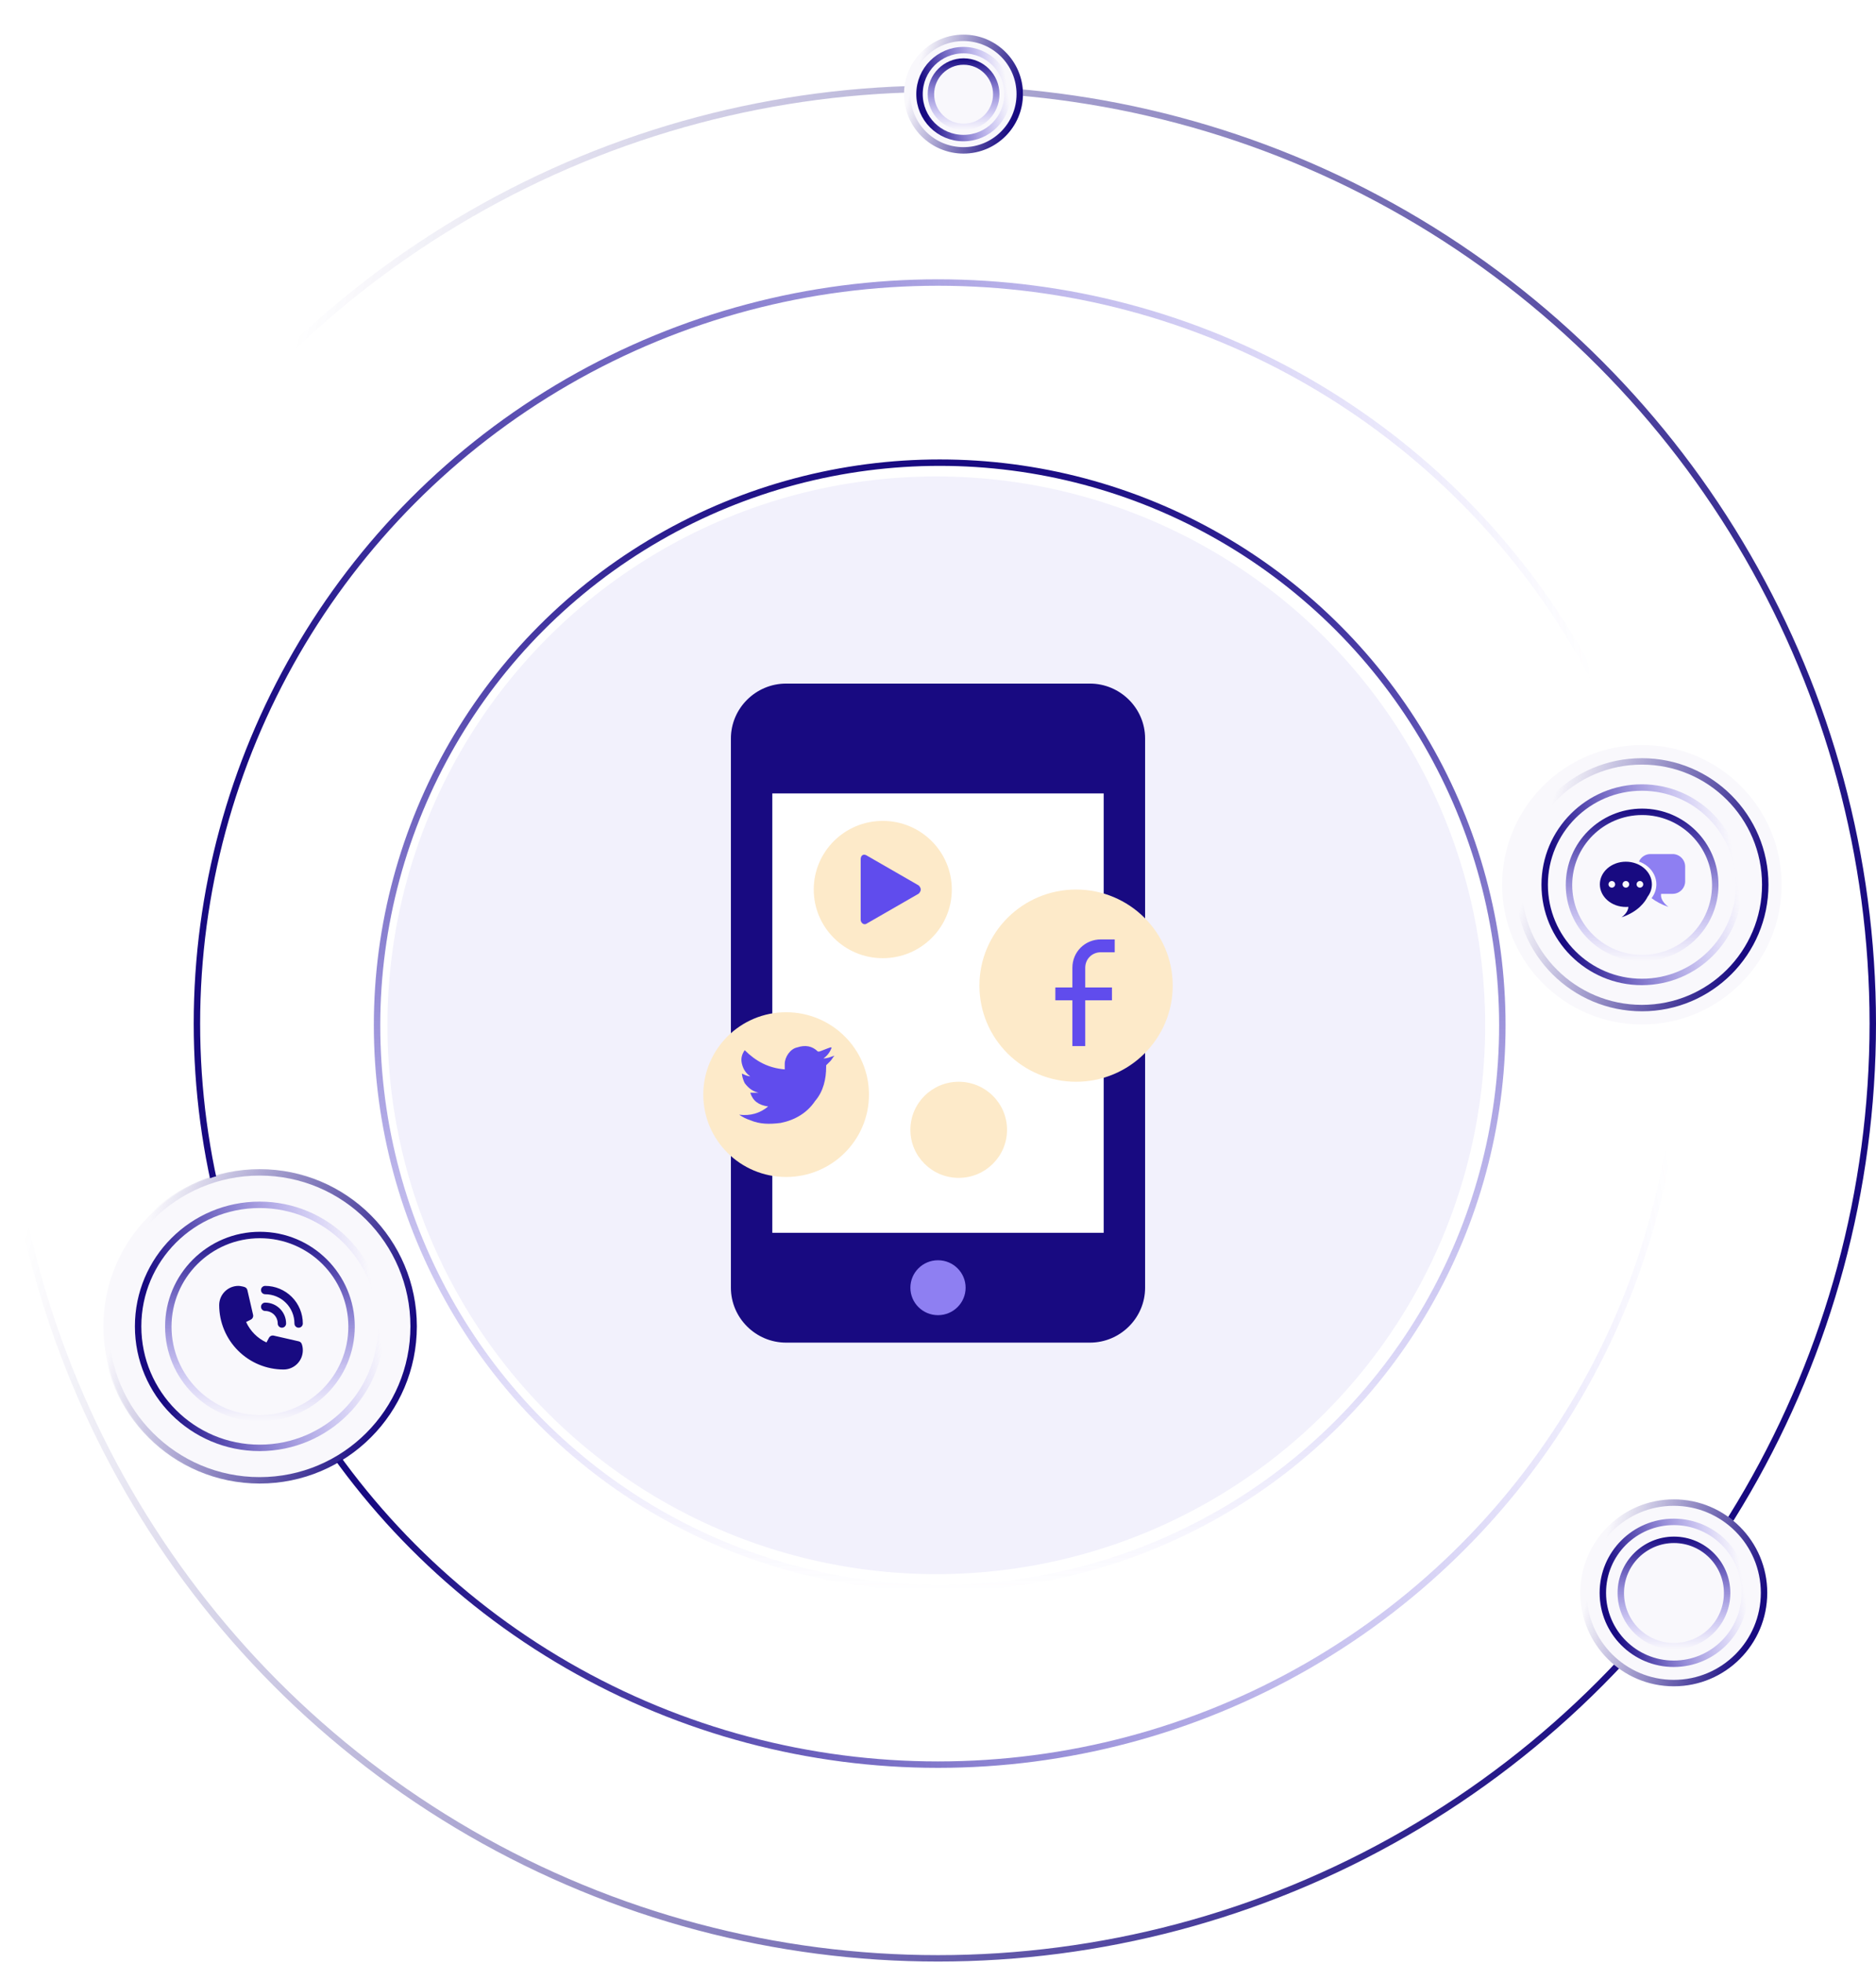 <svg width="584" height="611" viewBox="0 0 584 611" fill="none" xmlns="http://www.w3.org/2000/svg">
<circle cx="292.528" cy="319.18" r="175.152" stroke="url(#paint0_linear)" stroke-width="2"/>
<circle cx="291.471" cy="319.18" r="170.862" fill="#F2F1FC"/>
<path d="M339.279 417.973H244.722C235.267 417.973 227.53 410.279 227.53 400.876V229.903C227.53 220.499 235.267 212.806 244.722 212.806H339.279C348.734 212.806 356.471 220.499 356.471 229.903V400.876C356.471 410.279 348.734 417.973 339.279 417.973Z" fill="#180A81"/>
<path d="M343.576 383.778V247L240.424 247L240.424 383.778H343.576Z" fill="white"/>
<path d="M291.999 409.424C296.747 409.424 300.595 405.597 300.595 400.876C300.595 396.155 296.747 392.327 291.999 392.327C287.252 392.327 283.403 396.155 283.403 400.876C283.403 405.597 287.252 409.424 291.999 409.424Z" fill="#8E7FF2"/>
<g filter="url(#filter0_d)">
<path d="M334.98 336.761C351.596 336.761 365.066 323.366 365.066 306.841C365.066 290.317 351.596 276.921 334.98 276.921C318.364 276.921 304.894 290.317 304.894 306.841C304.894 323.366 318.364 336.761 334.98 336.761Z" fill="#FDEAC9"/>
</g>
<path d="M347.011 294.446H342.713C338.845 294.446 335.836 297.438 335.836 301.285V325.649" stroke="#604CED" stroke-width="4" stroke-miterlimit="10"/>
<path d="M346.154 309.406H328.532" stroke="#604CED" stroke-width="4" stroke-miterlimit="10"/>
<g filter="url(#filter1_d)">
<path d="M244.722 362.407C258.964 362.407 270.51 350.925 270.51 336.761C270.51 322.597 258.964 311.115 244.722 311.115C230.479 311.115 218.934 322.597 218.934 336.761C218.934 350.925 230.479 362.407 244.722 362.407Z" fill="#FDEAC9"/>
</g>
<path d="M244.29 332.913C244.29 332.485 244.29 331.631 244.29 331.203C244.29 329.066 246.009 326.501 248.158 326.074C250.737 325.219 252.886 325.646 254.605 327.356H255.035C256.324 326.929 257.184 326.501 258.473 326.074C258.473 326.074 258.473 326.074 258.903 326.074C258.473 327.356 257.614 328.639 256.324 329.493C257.614 329.493 258.473 329.066 259.763 328.639C259.333 329.066 258.903 329.921 258.473 330.348C258.043 330.776 257.614 331.203 257.184 331.631V332.058C257.184 335.905 256.324 339.752 253.745 342.744C251.167 346.591 247.298 348.728 243 349.583C239.562 350.01 236.553 350.01 233.545 348.728C232.255 348.3 231.396 347.873 230.106 347.018C233.545 347.446 236.553 346.591 239.132 344.453C236.124 344.026 234.404 342.744 233.545 340.179C234.404 340.179 235.264 340.179 236.124 340.179C234.404 339.752 233.115 338.897 231.826 337.187C231.396 336.332 230.966 335.05 230.966 334.195C231.826 334.623 232.685 335.05 233.545 335.05C232.255 334.195 231.396 332.913 230.966 331.203C230.536 329.493 230.966 328.211 231.826 326.929C235.264 330.348 239.132 332.485 244.29 332.913Z" fill="#604CED"/>
<path d="M274.808 298.293C286.677 298.293 296.298 288.725 296.298 276.921C296.298 265.118 286.677 255.55 274.808 255.55C262.94 255.55 253.318 265.118 253.318 276.921C253.318 288.725 262.94 298.293 274.808 298.293Z" fill="#FDEAC9"/>
<path d="M285.983 275.64L269.651 266.236C268.791 265.809 267.932 266.236 267.932 267.519V286.326C267.932 287.181 268.791 288.035 269.651 287.608L285.983 278.205C286.843 277.35 286.843 276.495 285.983 275.64Z" fill="#604CED"/>
<g filter="url(#filter2_d)">
<path d="M298.446 366.681C306.754 366.681 313.489 359.983 313.489 351.721C313.489 343.459 306.754 336.761 298.446 336.761C290.138 336.761 283.403 343.459 283.403 351.721C283.403 359.983 290.138 366.681 298.446 366.681Z" fill="#FDEAC9"/>
</g>
<circle cx="292" cy="318.65" r="291" stroke="url(#paint1_linear)" stroke-width="2"/>
<circle cx="292" cy="318.651" r="230.696" stroke="url(#paint2_linear)" stroke-width="2"/>
<circle cx="299.934" cy="29.296" r="18.515" fill="#F9F8FC"/>
<g filter="url(#filter3_d)">
<circle cx="299.934" cy="29.296" r="17.515" stroke="url(#paint3_linear)" stroke-width="2"/>
<circle cx="299.935" cy="29.295" r="13.691" stroke="url(#paint4_linear)" stroke-width="2"/>
<circle cx="299.968" cy="29.329" r="10.169" stroke="url(#paint5_linear)" stroke-width="2"/>
</g>
<circle cx="521.05" cy="495.861" r="29.094" fill="#F9F8FC"/>
<g filter="url(#filter4_d)">
<circle cx="521.05" cy="495.861" r="28.094" stroke="url(#paint6_linear)" stroke-width="2"/>
<circle cx="521.05" cy="495.859" r="22.086" stroke="url(#paint7_linear)" stroke-width="2"/>
<circle cx="521.105" cy="495.915" r="16.551" stroke="url(#paint8_linear)" stroke-width="2"/>
</g>
<circle cx="80.827" cy="412.902" r="48.633" fill="#F9F8FC"/>
<g filter="url(#filter5_d)">
<circle cx="80.825" cy="412.903" r="47.938" stroke="url(#paint9_linear)" stroke-width="2"/>
<circle cx="80.828" cy="412.903" r="37.832" stroke="url(#paint10_linear)" stroke-width="2"/>
<circle cx="80.917" cy="412.991" r="28.523" stroke="url(#paint11_linear)" stroke-width="2"/>
</g>
<path d="M82.552 408.117C83.587 408.117 84.581 408.528 85.313 409.261C86.045 409.993 86.457 410.986 86.457 412.022C86.457 412.367 86.594 412.698 86.838 412.942C87.082 413.186 87.413 413.324 87.758 413.324C88.103 413.324 88.435 413.186 88.679 412.942C88.923 412.698 89.06 412.367 89.06 412.022C89.06 410.296 88.374 408.64 87.154 407.42C85.933 406.199 84.278 405.514 82.552 405.514C82.206 405.514 81.875 405.651 81.631 405.895C81.387 406.139 81.25 406.47 81.25 406.815C81.25 407.161 81.387 407.492 81.631 407.736C81.875 407.98 82.206 408.117 82.552 408.117Z" fill="#180A81"/>
<path d="M82.552 402.911C84.968 402.911 87.286 403.871 88.995 405.58C90.703 407.288 91.663 409.606 91.663 412.023C91.663 412.368 91.8 412.699 92.044 412.943C92.289 413.187 92.62 413.324 92.965 413.324C93.31 413.324 93.641 413.187 93.885 412.943C94.129 412.699 94.267 412.368 94.267 412.023C94.267 408.916 93.032 405.936 90.835 403.739C88.638 401.542 85.659 400.308 82.552 400.308C82.206 400.308 81.875 400.445 81.631 400.689C81.387 400.933 81.25 401.264 81.25 401.609C81.25 401.954 81.387 402.286 81.631 402.53C81.875 402.774 82.206 402.911 82.552 402.911Z" fill="#180A81"/>
<path d="M93.941 418.414C93.87 418.205 93.746 418.017 93.582 417.869C93.418 417.721 93.219 417.618 93.004 417.568L85.194 415.784C84.982 415.736 84.761 415.742 84.552 415.801C84.343 415.86 84.152 415.971 83.996 416.123C83.814 416.292 83.801 416.305 82.955 417.919C80.148 416.625 77.898 414.367 76.616 411.554C78.269 410.721 78.282 410.721 78.451 410.526C78.603 410.37 78.714 410.179 78.773 409.97C78.832 409.761 78.838 409.54 78.79 409.328L77.007 401.609C76.957 401.394 76.853 401.195 76.705 401.031C76.557 400.867 76.369 400.744 76.16 400.672C75.856 400.564 75.543 400.485 75.223 400.438C74.894 400.361 74.559 400.318 74.221 400.308C72.633 400.308 71.11 400.938 69.987 402.061C68.864 403.184 68.233 404.707 68.233 406.295C68.24 411.61 70.354 416.704 74.112 420.462C77.87 424.22 82.965 426.334 88.279 426.341C89.065 426.341 89.844 426.186 90.57 425.885C91.297 425.584 91.957 425.143 92.513 424.587C93.069 424.031 93.51 423.371 93.811 422.644C94.112 421.918 94.266 421.139 94.266 420.353C94.267 420.022 94.241 419.691 94.188 419.364C94.134 419.041 94.051 418.723 93.941 418.414Z" fill="#180A81"/>
<circle cx="511.125" cy="275.427" r="43.501" fill="#F9F8FC"/>
<g filter="url(#filter6_d)">
<circle cx="511.125" cy="275.426" r="38.397" stroke="url(#paint12_linear)" stroke-width="2"/>
<circle cx="511.122" cy="275.427" r="30.261" stroke="url(#paint13_linear)" stroke-width="2"/>
<circle cx="511.194" cy="275.498" r="22.767" stroke="url(#paint14_linear)" stroke-width="2"/>
</g>
<g filter="url(#filter7_d)">
<path d="M524.593 269.776V274.358C524.593 276.502 522.839 278.257 520.694 278.257H517.105C516.713 280.506 519.415 282.338 519.415 282.338C517.186 281.589 515.47 280.618 514.15 279.613C514.175 279.567 514.198 279.522 514.218 279.479C515.105 278.286 515.63 276.846 515.63 275.3C515.63 273.157 514.629 271.226 513.047 269.851C512.238 269.147 511.275 268.587 510.21 268.204C510.817 266.837 512.189 265.878 513.774 265.878H520.694C522.839 265.878 524.593 267.632 524.593 269.776Z" fill="#8E7FF2"/>
<path d="M506.134 268.255C501.662 268.255 498.037 271.41 498.037 275.3C498.037 279.19 501.662 282.343 506.134 282.343C506.393 282.343 506.648 282.332 506.9 282.312C506.888 284.147 504.777 285.578 504.777 285.578C510.057 283.806 512.172 280.655 512.909 279.156C513.743 278.049 514.231 276.724 514.231 275.3C514.231 271.41 510.605 268.255 506.134 268.255ZM501.762 276.331C501.192 276.331 500.729 275.87 500.729 275.3C500.729 274.73 501.192 274.266 501.762 274.266C502.333 274.266 502.796 274.73 502.796 275.3C502.796 275.87 502.333 276.331 501.762 276.331ZM506.134 276.331C505.563 276.331 505.1 275.87 505.1 275.3C505.1 274.73 505.563 274.266 506.134 274.266C506.704 274.266 507.167 274.73 507.167 275.3C507.167 275.87 506.704 276.331 506.134 276.331ZM510.505 276.331C509.934 276.331 509.472 275.87 509.472 275.3C509.472 274.73 509.934 274.266 510.505 274.266C511.075 274.266 511.539 274.73 511.539 275.3C511.539 275.87 511.075 276.331 510.505 276.331Z" fill="#180A81"/>
</g>
<defs>
<filter id="filter0_d" x="294.894" y="266.921" width="80.172" height="79.841" filterUnits="userSpaceOnUse" color-interpolation-filters="sRGB">
<feFlood flood-opacity="0" result="BackgroundImageFix"/>
<feColorMatrix in="SourceAlpha" type="matrix" values="0 0 0 0 0 0 0 0 0 0 0 0 0 0 0 0 0 0 127 0"/>
<feOffset/>
<feGaussianBlur stdDeviation="5"/>
<feColorMatrix type="matrix" values="0 0 0 0 0.557 0 0 0 0 0.498 0 0 0 0 0.949 0 0 0 0.2 0"/>
<feBlend mode="normal" in2="BackgroundImageFix" result="effect1_dropShadow"/>
<feBlend mode="normal" in="SourceGraphic" in2="effect1_dropShadow" result="shape"/>
</filter>
<filter id="filter1_d" x="208.934" y="305.115" width="71.576" height="71.292" filterUnits="userSpaceOnUse" color-interpolation-filters="sRGB">
<feFlood flood-opacity="0" result="BackgroundImageFix"/>
<feColorMatrix in="SourceAlpha" type="matrix" values="0 0 0 0 0 0 0 0 0 0 0 0 0 0 0 0 0 0 127 0"/>
<feOffset dy="4"/>
<feGaussianBlur stdDeviation="5"/>
<feColorMatrix type="matrix" values="0 0 0 0 0.557 0 0 0 0 0.498 0 0 0 0 0.949 0 0 0 0.2 0"/>
<feBlend mode="normal" in2="BackgroundImageFix" result="effect1_dropShadow"/>
<feBlend mode="normal" in="SourceGraphic" in2="effect1_dropShadow" result="shape"/>
</filter>
<filter id="filter2_d" x="278.403" y="331.761" width="40.086" height="39.92" filterUnits="userSpaceOnUse" color-interpolation-filters="sRGB">
<feFlood flood-opacity="0" result="BackgroundImageFix"/>
<feColorMatrix in="SourceAlpha" type="matrix" values="0 0 0 0 0 0 0 0 0 0 0 0 0 0 0 0 0 0 127 0"/>
<feOffset/>
<feGaussianBlur stdDeviation="2.5"/>
<feColorMatrix type="matrix" values="0 0 0 0 0.376 0 0 0 0 0.298 0 0 0 0 0.929 0 0 0 0.2 0"/>
<feBlend mode="normal" in2="BackgroundImageFix" result="effect1_dropShadow"/>
<feBlend mode="normal" in="SourceGraphic" in2="effect1_dropShadow" result="shape"/>
</filter>
<filter id="filter3_d" x="271.42" y="0.781" width="57.029" height="57.029" filterUnits="userSpaceOnUse" color-interpolation-filters="sRGB">
<feFlood flood-opacity="0" result="BackgroundImageFix"/>
<feColorMatrix in="SourceAlpha" type="matrix" values="0 0 0 0 0 0 0 0 0 0 0 0 0 0 0 0 0 0 127 0"/>
<feOffset/>
<feGaussianBlur stdDeviation="5"/>
<feColorMatrix type="matrix" values="0 0 0 0 0.376 0 0 0 0 0.298 0 0 0 0 0.929 0 0 0 0.1 0"/>
<feBlend mode="normal" in2="BackgroundImageFix" result="effect1_dropShadow"/>
<feBlend mode="normal" in="SourceGraphic" in2="effect1_dropShadow" result="shape"/>
</filter>
<filter id="filter4_d" x="481.956" y="456.767" width="78.188" height="78.188" filterUnits="userSpaceOnUse" color-interpolation-filters="sRGB">
<feFlood flood-opacity="0" result="BackgroundImageFix"/>
<feColorMatrix in="SourceAlpha" type="matrix" values="0 0 0 0 0 0 0 0 0 0 0 0 0 0 0 0 0 0 127 0"/>
<feOffset/>
<feGaussianBlur stdDeviation="5"/>
<feColorMatrix type="matrix" values="0 0 0 0 0.376 0 0 0 0 0.298 0 0 0 0 0.929 0 0 0 0.1 0"/>
<feBlend mode="normal" in2="BackgroundImageFix" result="effect1_dropShadow"/>
<feBlend mode="normal" in="SourceGraphic" in2="effect1_dropShadow" result="shape"/>
</filter>
<filter id="filter5_d" x="21.887" y="353.965" width="117.877" height="117.877" filterUnits="userSpaceOnUse" color-interpolation-filters="sRGB">
<feFlood flood-opacity="0" result="BackgroundImageFix"/>
<feColorMatrix in="SourceAlpha" type="matrix" values="0 0 0 0 0 0 0 0 0 0 0 0 0 0 0 0 0 0 127 0"/>
<feOffset/>
<feGaussianBlur stdDeviation="5"/>
<feColorMatrix type="matrix" values="0 0 0 0 0.376 0 0 0 0 0.298 0 0 0 0 0.929 0 0 0 0.1 0"/>
<feBlend mode="normal" in2="BackgroundImageFix" result="effect1_dropShadow"/>
<feBlend mode="normal" in="SourceGraphic" in2="effect1_dropShadow" result="shape"/>
</filter>
<filter id="filter6_d" x="461.728" y="226.029" width="98.794" height="98.794" filterUnits="userSpaceOnUse" color-interpolation-filters="sRGB">
<feFlood flood-opacity="0" result="BackgroundImageFix"/>
<feColorMatrix in="SourceAlpha" type="matrix" values="0 0 0 0 0 0 0 0 0 0 0 0 0 0 0 0 0 0 127 0"/>
<feOffset/>
<feGaussianBlur stdDeviation="5"/>
<feColorMatrix type="matrix" values="0 0 0 0 0.376 0 0 0 0 0.298 0 0 0 0 0.929 0 0 0 0.1 0"/>
<feBlend mode="normal" in2="BackgroundImageFix" result="effect1_dropShadow"/>
<feBlend mode="normal" in="SourceGraphic" in2="effect1_dropShadow" result="shape"/>
</filter>
<filter id="filter7_d" x="488.037" y="255.878" width="46.556" height="39.7" filterUnits="userSpaceOnUse" color-interpolation-filters="sRGB">
<feFlood flood-opacity="0" result="BackgroundImageFix"/>
<feColorMatrix in="SourceAlpha" type="matrix" values="0 0 0 0 0 0 0 0 0 0 0 0 0 0 0 0 0 0 127 0"/>
<feOffset/>
<feGaussianBlur stdDeviation="5"/>
<feColorMatrix type="matrix" values="0 0 0 0 0.376 0 0 0 0 0.298 0 0 0 0 0.929 0 0 0 0.1 0"/>
<feBlend mode="normal" in2="BackgroundImageFix" result="effect1_dropShadow"/>
<feBlend mode="normal" in="SourceGraphic" in2="effect1_dropShadow" result="shape"/>
</filter>
<linearGradient id="paint0_linear" x1="292.528" y1="143.028" x2="292.528" y2="495.333" gradientUnits="userSpaceOnUse">
<stop stop-color="#180A81"/>
<stop offset="1" stop-color="#604CED" stop-opacity="0"/>
</linearGradient>
<linearGradient id="paint1_linear" x1="548.029" y1="407.52" x2="46.551" y2="255.172" gradientUnits="userSpaceOnUse">
<stop offset="0.003" stop-color="#180A81"/>
<stop offset="1" stop-color="#180A81" stop-opacity="0"/>
</linearGradient>
<linearGradient id="paint2_linear" x1="82.522" y1="259.404" x2="493.015" y2="193.81" gradientUnits="userSpaceOnUse">
<stop stop-color="#180A81"/>
<stop offset="1" stop-color="#604CED" stop-opacity="0"/>
</linearGradient>
<linearGradient id="paint3_linear" x1="316.168" y1="34.931" x2="284.372" y2="25.271" gradientUnits="userSpaceOnUse">
<stop offset="0.003" stop-color="#180A81"/>
<stop offset="1" stop-color="#180A81" stop-opacity="0"/>
</linearGradient>
<linearGradient id="paint4_linear" x1="286.653" y1="25.539" x2="312.68" y2="21.38" gradientUnits="userSpaceOnUse">
<stop stop-color="#180A81"/>
<stop offset="1" stop-color="#604CED" stop-opacity="0"/>
</linearGradient>
<linearGradient id="paint5_linear" x1="299.968" y1="18.16" x2="299.968" y2="40.498" gradientUnits="userSpaceOnUse">
<stop stop-color="#180A81"/>
<stop offset="1" stop-color="#604CED" stop-opacity="0"/>
</linearGradient>
<linearGradient id="paint6_linear" x1="546.56" y1="504.716" x2="496.594" y2="489.536" gradientUnits="userSpaceOnUse">
<stop offset="0.003" stop-color="#180A81"/>
<stop offset="1" stop-color="#180A81" stop-opacity="0"/>
</linearGradient>
<linearGradient id="paint7_linear" x1="500.179" y1="489.956" x2="541.079" y2="483.42" gradientUnits="userSpaceOnUse">
<stop stop-color="#180A81"/>
<stop offset="1" stop-color="#604CED" stop-opacity="0"/>
</linearGradient>
<linearGradient id="paint8_linear" x1="521.105" y1="478.363" x2="521.105" y2="513.466" gradientUnits="userSpaceOnUse">
<stop stop-color="#180A81"/>
<stop offset="1" stop-color="#604CED" stop-opacity="0"/>
</linearGradient>
<linearGradient id="paint9_linear" x1="123.735" y1="427.798" x2="39.688" y2="402.265" gradientUnits="userSpaceOnUse">
<stop offset="0.003" stop-color="#180A81"/>
<stop offset="1" stop-color="#180A81" stop-opacity="0"/>
</linearGradient>
<linearGradient id="paint10_linear" x1="45.72" y1="402.973" x2="114.517" y2="391.98" gradientUnits="userSpaceOnUse">
<stop stop-color="#180A81"/>
<stop offset="1" stop-color="#604CED" stop-opacity="0"/>
</linearGradient>
<linearGradient id="paint11_linear" x1="80.917" y1="383.469" x2="80.917" y2="442.514" gradientUnits="userSpaceOnUse">
<stop stop-color="#180A81"/>
<stop offset="1" stop-color="#604CED" stop-opacity="0"/>
</linearGradient>
<linearGradient id="paint12_linear" x1="545.668" y1="287.417" x2="478.008" y2="266.862" gradientUnits="userSpaceOnUse">
<stop offset="0.003" stop-color="#180A81"/>
<stop offset="1" stop-color="#180A81" stop-opacity="0"/>
</linearGradient>
<linearGradient id="paint13_linear" x1="482.859" y1="267.433" x2="538.243" y2="258.583" gradientUnits="userSpaceOnUse">
<stop stop-color="#180A81"/>
<stop offset="1" stop-color="#604CED" stop-opacity="0"/>
</linearGradient>
<linearGradient id="paint14_linear" x1="511.194" y1="251.731" x2="511.194" y2="299.265" gradientUnits="userSpaceOnUse">
<stop stop-color="#180A81"/>
<stop offset="1" stop-color="#604CED" stop-opacity="0"/>
</linearGradient>
</defs>
</svg>

